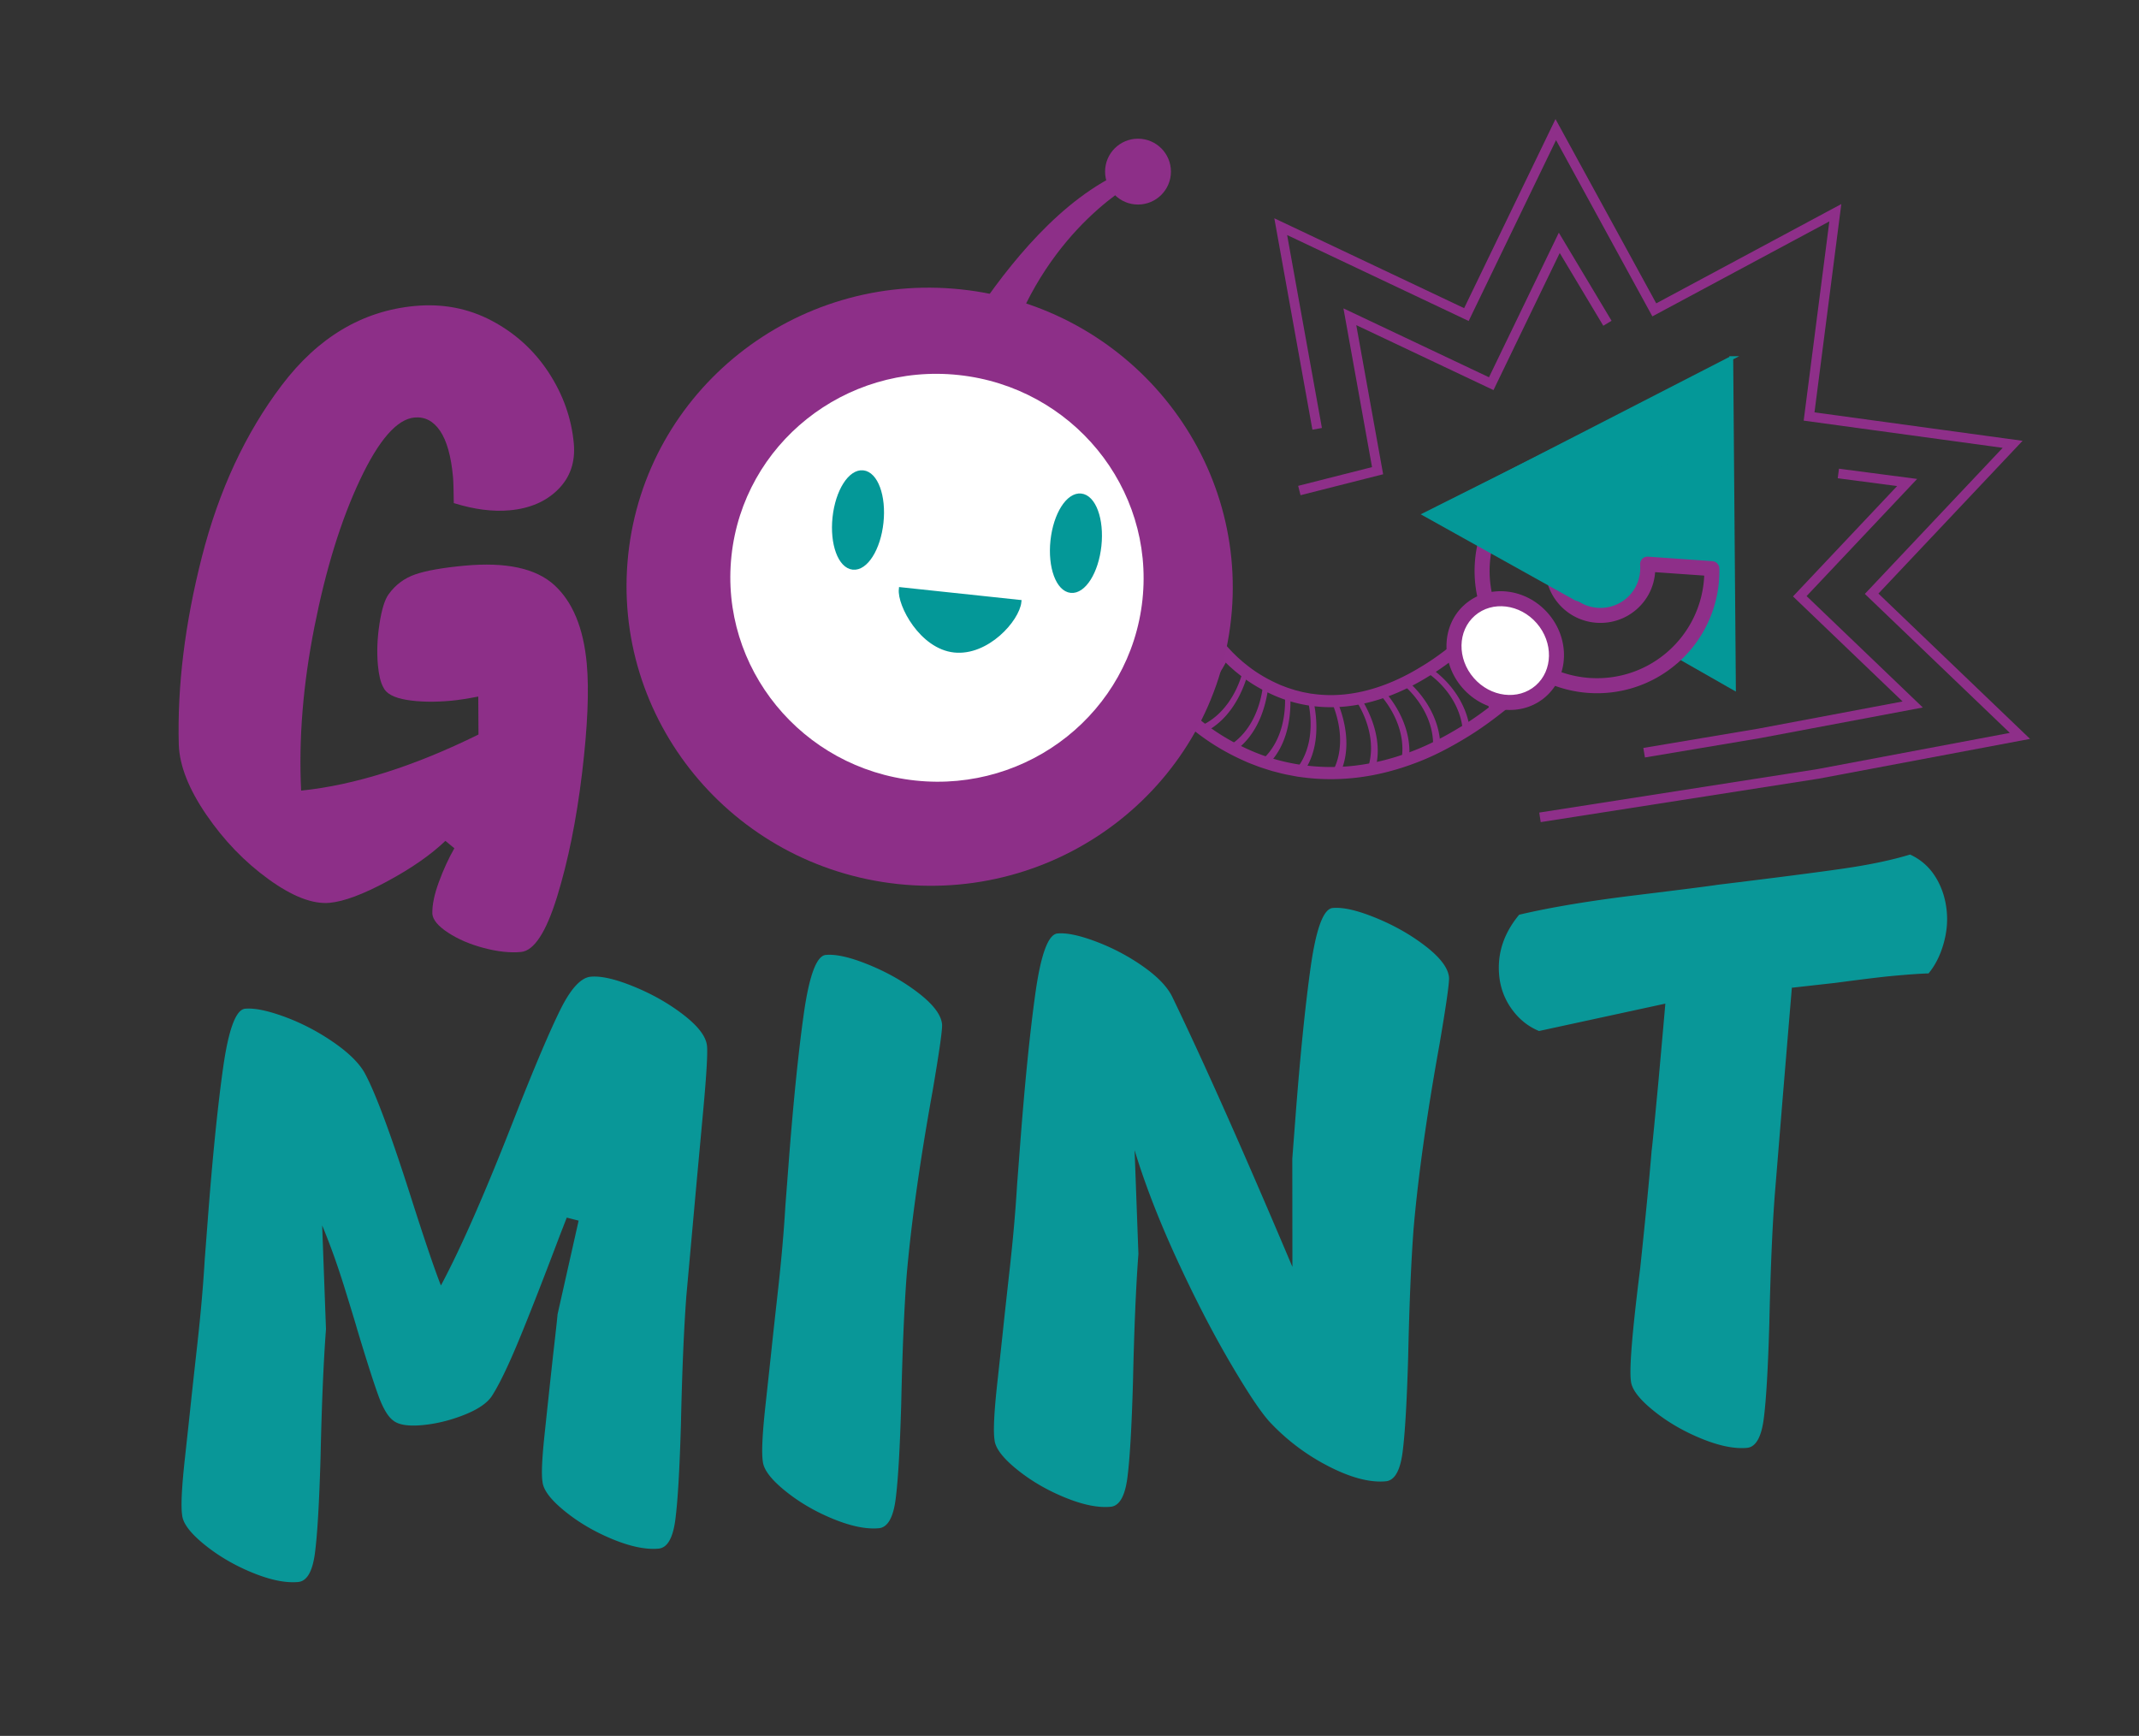 <svg id="prefix__o" xmlns="http://www.w3.org/2000/svg" viewBox="0 0 1108.29 899.44"><rect x="0" y="0" width="1108.29" height="899.44" fill="#333333" stroke="none"/><defs><style>.prefix__q{fill:#8e2f89}.prefix__r{fill:#8d2f88}.prefix__s{fill:#099798}.prefix__t{fill:#049898;stroke:#049898;stroke-miterlimit:10;stroke-width:2px}.prefix__u{fill:#fff}</style></defs><path class="prefix__s" d="M130.74 814.85c-9.34-3.84-17.64-8.7-24.89-14.6-7.25-5.89-11.07-10.96-11.47-15.2-.7-4.49-.24-14.17 1.38-29.02 1.62-14.84 2.66-24.43 3.11-28.75.6-5.76 1.76-16.35 3.48-31.78 1.71-15.42 2.95-29.73 3.73-42.93l1.55-20.26c2.44-32.18 5.08-58.39 7.91-78.63 2.83-20.23 6.65-30.58 11.46-31.02 4.81-.45 11.57.93 20.28 4.11 8.71 3.19 17.02 7.48 24.95 12.88 7.92 5.41 13.4 10.67 16.44 15.81 5.47 9.77 13.42 31 23.88 63.7 7.24 22.73 12.54 38.36 15.9 46.89 10.46-19.51 23.41-49.1 38.86-88.77 9.93-25.17 17.61-43.21 23.02-54.13 5.41-10.91 10.66-16.61 15.75-17.08 5.37-.5 12.88 1.23 22.52 5.19 9.64 3.96 18.22 8.87 25.76 14.73 7.53 5.87 11.52 11.2 11.97 16.01.37 3.96-.3 15.22-2.01 33.78-1.7 18.56-2.77 30.15-3.2 34.75l-5.49 60.85c-1.28 16.96-2.22 39.15-2.82 66.6-.68 23.46-1.65 39.96-2.91 49.49-1.26 9.53-4.15 14.51-8.67 14.93-6.51.6-14.43-1.02-23.78-4.86-9.34-3.84-17.64-8.7-24.89-14.6-7.25-5.89-11.07-10.96-11.47-15.2-.62-3.65-.29-11.59 1-23.85 1.29-12.24 2.78-26.15 4.48-41.72 1.42-12.4 2.19-19.46 2.32-21.19l10.91-48.52-6.14-1.57-3.46 8.88c-8.94 23.66-16.15 42.09-21.63 55.29-5.48 13.21-10.1 22.7-13.84 28.46-2.52 3.66-7.35 6.89-14.51 9.69s-14.28 4.53-21.35 5.19c-7.36.68-12.42-.13-15.21-2.44-2.75-2.03-5.39-6.56-7.89-13.61-2.51-7.04-6.03-18.06-10.55-33.05-.86-3.06-3.11-10.48-6.77-22.27-3.66-11.79-7.51-22.48-11.53-32.1l1.98 53.74c-1.28 16.96-2.22 39.15-2.82 66.6-.68 23.46-1.65 39.96-2.91 49.49-1.26 9.53-4.15 14.51-8.68 14.93-6.51.6-14.43-1.02-23.78-4.86zM431.6 786.98c-9.34-3.84-17.64-8.7-24.89-14.6-7.25-5.89-11.07-10.96-11.47-15.2-.7-4.5-.24-14.17 1.38-29.02 1.62-14.84 2.66-24.43 3.11-28.75.6-5.76 1.76-16.35 3.48-31.78 1.71-15.42 2.95-29.73 3.73-42.93l1.55-20.26c2.44-32.18 5.08-58.39 7.91-78.63 2.83-20.23 6.65-30.58 11.46-31.02 5.37-.5 12.88 1.23 22.52 5.19 9.64 3.96 18.22 8.87 25.76 14.73 7.53 5.87 11.52 11.2 11.97 16.01.24 2.55-1.41 14.11-4.92 34.69-6.6 36.56-11.07 68.37-13.42 95.4-1.28 16.96-2.22 39.15-2.82 66.6-.68 23.46-1.65 39.96-2.91 49.49-1.26 9.53-4.15 14.51-8.68 14.93-6.51.6-14.43-1.02-23.78-4.86zM713.05 475.66c9.63 3.96 18.22 8.87 25.76 14.73 7.53 5.87 11.52 11.2 11.97 16.01.24 2.55-1.41 14.11-4.92 34.69-6.6 36.56-11.07 68.37-13.42 95.4-1.28 16.96-2.22 39.15-2.82 66.6-.68 23.46-1.65 39.96-2.91 49.49s-4.15 14.51-8.67 14.93c-8.21.76-18.08-1.82-29.61-7.74a111.248 111.248 0 01-30.6-23.06c-4.77-5.26-11.73-15.75-20.89-31.45s-18.29-33.47-27.41-53.31c-9.11-19.84-16.34-38.5-21.66-55.99l1.98 53.74c-1.28 16.96-2.22 39.15-2.82 66.6-.68 23.46-1.65 39.96-2.91 49.49-1.26 9.53-4.15 14.51-8.68 14.93-6.51.6-14.43-1.02-23.78-4.86-9.34-3.84-17.64-8.7-24.89-14.6-7.25-5.89-11.07-10.96-11.47-15.2-.7-4.5-.24-14.17 1.38-29.02 1.62-14.84 2.66-24.43 3.11-28.75.6-5.76 1.76-16.35 3.48-31.78 1.71-15.42 2.95-29.73 3.73-42.93l1.55-20.26c2.44-32.18 5.08-58.39 7.91-78.63 2.83-20.23 6.65-30.58 11.46-31.02 4.81-.45 11.57 1 20.3 4.32 8.72 3.33 16.82 7.64 24.31 12.94 7.48 5.3 12.46 10.55 14.94 15.74 16.6 34.41 37.32 81 62.17 139.76l-.06-56.06 1.55-20.26c2.44-32.18 5.08-58.39 7.91-78.63 2.83-20.23 6.65-30.58 11.46-31.02 5.37-.5 12.88 1.23 22.52 5.19zM1002.98 454.58c3.2 5.27 5.1 11.16 5.7 17.66.53 5.66-.08 11.42-1.82 17.29-1.74 5.87-4.28 10.81-7.61 14.83-4.27.12-10.65.56-19.14 1.35-5.38.5-15.11 1.69-29.2 3.56l-22.45 2.51c.65-8.33-.97 11.08-4.88 58.23l-4.01 49.16c-1.28 16.96-2.22 39.15-2.82 66.6-.68 23.46-1.65 39.96-2.91 49.49s-4.15 14.51-8.67 14.93c-6.51.6-14.43-1.02-23.78-4.86-9.34-3.84-17.65-8.7-24.89-14.6-7.25-5.89-11.07-10.96-11.47-15.2-.89-6.48.73-26.03 4.84-58.65 2.88-27.37 4.85-47.67 5.91-60.89.05.57 1.23-11.38 3.53-35.85 1.97-21.86 3.15-35.24 3.56-40.13l-65.45 14.19c-5.64-2.33-10.34-6.1-14.1-11.32-3.77-5.21-5.95-11.07-6.55-17.58-1.05-11.31 2.4-21.76 10.36-31.35 15.92-3.76 35.93-7.11 60.06-10.06 24.12-2.94 38.43-4.77 42.93-5.47 29.63-3.6 51.26-6.39 64.92-8.37 13.65-1.97 25.2-4.4 34.64-7.28 5.66 2.62 10.09 6.56 13.29 11.82z"/><path class="prefix__r" d="M200.63 456.67c-12.5 6.72-22.43 10.42-29.79 11.11-8.77.81-19.35-3.27-31.74-12.25-12.39-8.98-23.12-20.11-32.2-33.4-9.08-13.28-13.83-25.32-14.26-36.13-.83-30.45 3.16-62.92 11.95-97.4 8.79-34.48 22.58-64.15 41.4-89 18.81-24.85 41.8-38.54 68.96-41.06 14.43-1.34 27.72 1.22 39.87 7.65 12.15 6.44 21.97 15.37 29.45 26.8 7.48 11.44 11.82 23.66 13.03 36.67.89 9.62-1.8 17.57-8.06 23.86-6.26 6.29-14.63 9.92-25.1 10.88-8.77.81-18.44-.43-29.02-3.73-.07-6.84-.2-11.39-.41-13.66-1-10.75-3.23-18.67-6.7-23.78-3.47-5.1-7.89-7.4-13.27-6.9-9.06.84-18.47 11.63-28.25 32.36-9.78 20.74-17.63 46.08-23.56 76.01-5.93 29.94-8.23 58.26-6.9 84.95 27.7-2.85 58.33-12.53 91.89-29.06l-.11-19.68c-5.61 1.09-10.25 1.81-13.92 2.15-8.77.81-16.49.67-23.15-.42-6.67-1.09-10.72-3.29-12.16-6.58-1.37-2.44-2.29-6.21-2.76-11.3-.63-6.79-.37-13.94.79-21.47 1.16-7.52 2.75-12.67 4.78-15.42 3.54-4.89 8.14-8.31 13.81-10.27 5.66-1.95 14.16-3.45 25.48-4.5 21.5-1.99 37 1.35 46.51 10.03 9.51 8.68 15.11 22.21 16.82 40.6 1.28 13.86.47 32.84-2.43 56.93-2.9 24.1-7.21 45.39-12.91 63.9-5.71 18.5-11.95 28.07-18.74 28.7-5.66.52-12.07-.17-19.24-2.07-7.17-1.9-13.33-4.54-18.49-7.92-5.17-3.37-7.89-6.62-8.18-9.73-.14-4.55.99-10.08 3.39-16.58 2.39-6.49 5.07-12.31 8.01-17.43l-4.64-3.85c-7.6 7.27-17.66 14.26-30.16 20.98z"/><path class="prefix__q" d="M798.3 425.97l-.77-4.94 144.08-22.51 99.75-18.78-75.12-72.01 71.42-75.69-103.11-14.1 13.3-103.21-91.7 49.2-49.91-91.32-45.27 93.71-94.06-44.54 18.02 99.97-4.92.89-19.74-109.54 98.35 46.57 47.34-97.98 52.2 95.49 95.89-51.45-13.9 107.93 107.82 14.74-74.69 79.15 78.56 75.3-109.38 20.59-144.16 22.53z"/><path class="prefix__q" d="M852.3 392.47l-.83-4.93 59.5-9.99 74.83-14.09-56.79-54.43 53.96-57.19-30.78-4.04.65-4.95 40.49 5.3-57.28 60.7 60.22 57.73-84.42 15.89-59.55 10zM673.85 256.58l-1.23-4.84 38.28-9.71-14.81-82.25 75.4 35.7 36.19-74.91 27.33 45.64-4.29 2.57-22.57-37.69-34.32 71.03-71.1-33.66 13.92 77.27-42.8 10.85z"/><path class="prefix__t" d="M897.03 185.56l-157.06 80.71 90.51 51.61 21.4-11.61 5.59-13.03 29.77 1.86-5.58 26.05-12.49 18.79 29.24 16.67-1.38-171.05z"/><path class="prefix__q" d="M797.15 343.85l-4.62 4.62-4.83 4.47c-3.15 3.03-6.62 5.81-9.97 8.67-6.92 5.54-14.05 10.91-21.85 15.56-7.75 4.68-15.87 8.97-24.61 12.24-8.7 3.31-17.88 5.79-27.36 7.05-18.93 2.6-39.04-.04-56.58-7.91-8.78-3.89-17.05-8.81-24.48-14.74l-2.78-2.23-2.68-2.35-1.33-1.18-1.29-1.24c-.85-.83-1.72-1.64-2.56-2.49a120.21 120.21 0 01-9.43-10.88l-5.01 3.78c3.12 4.08 6.45 7.91 9.97 11.5.89.89 1.8 1.75 2.7 2.63l1.36 1.3 1.41 1.25 2.83 2.48 2.93 2.36c7.83 6.25 16.56 11.45 25.85 15.56l1.74.78c.59.25 1.19.47 1.78.7l3.57 1.37c2.4.87 4.85 1.6 7.29 2.37 2.49.62 4.95 1.33 7.46 1.83l3.78.72 1.89.35 1.91.25c10.17 1.41 20.51 1.37 30.51.03 10.01-1.33 19.67-3.95 28.78-7.41 9.15-3.42 17.6-7.89 25.63-12.74 8.08-4.82 15.44-10.36 22.55-16.06 3.44-2.94 7-5.8 10.23-8.9l4.94-4.58 4.72-4.73m-30.91-30.67l-4 4.02-4.13 3.81c-2.71 2.62-5.6 4.9-8.4 7.32-5.74 4.58-11.57 8.99-17.66 12.59-12.07 7.46-24.86 12.49-37.49 14.17-6.32.85-12.59.85-18.74 0l-1.16-.14-1.14-.22-2.29-.43c-1.53-.29-3.02-.76-4.53-1.1-1.48-.49-2.98-.92-4.46-1.45l-2.2-.85c-.37-.14-.74-.27-1.1-.42l-1.08-.49c-5.76-2.56-11.33-5.82-16.36-9.87l-1.89-1.51-1.81-1.6-.91-.8-.86-.84-1.73-1.68a84.26 84.26 0 01-6.21-7.15l-5.01 3.78a89.5 89.5 0 006.75 7.78l1.87 1.81.94.91.98.86 1.96 1.73 2.04 1.63c5.44 4.36 11.46 7.9 17.73 10.69 12.56 5.61 26.37 7.41 40.05 5.58 13.71-1.83 27.3-7.24 39.93-15.03 6.37-3.78 12.43-8.35 18.36-13.09 2.9-2.5 5.88-4.86 8.67-7.55l4.24-3.92 4.11-4.12"/><path class="prefix__q" d="M761.61 378.6l-3.72-.25c-1.06-12.58-9.1-23.38-18.4-29.81l.76-3.16a56.9 56.9 0 017.6 6.18c2.38 2.32 4.58 4.92 6.5 7.74 1.92 2.82 3.56 5.88 4.82 9.12 1.26 3.25 2.14 6.68 2.45 10.18zM775.56 368.7l-3.65.09c-2.31-12.42-11.11-22.6-21-28.06l.5-3.28c11.26 6.12 21.46 17.36 24.15 31.25zM788.52 357.94c-1.19.13-2.4.23-3.63.31-1.58-6.03-4.84-11.53-8.88-16.01-4.07-4.52-8.95-8-14.16-10.38.12-1.08.22-2.19.3-3.32 11.7 5.14 22.53 15.75 26.37 29.41zM800.52 346.44l-3.57.52c-4.07-11.87-14.01-20.92-24.66-24.9l.11-3.36c12.11 4.45 23.49 14.46 28.11 27.73zM693.93 401.61c-1.12-.67-2.23-1.42-3.31-2.13 3.02-5.6 3.98-11.92 3.68-17.96-.31-6.06-1.87-11.85-3.98-17.08.7-.77 1.38-1.51 2.04-2.3 4.95 11.39 8.07 26.36 1.57 39.47zM712.34 399.32l-3.54-1.49c3.98-12.27-.12-25.16-6.01-34.53.58-.9 1.14-1.79 1.68-2.68 1.72 2.64 3.33 5.54 4.71 8.57 1.38 3.01 2.54 6.2 3.36 9.51.82 3.31 1.3 6.75 1.32 10.24 0 3.46-.47 6.93-1.53 10.38zM729.89 394.43l-3.69-1.05c2.1-12.58-3.64-24.8-10.97-33.27l1.35-2.87c2.12 2.41 4.12 4.95 5.92 7.75 1.8 2.79 3.38 5.8 4.65 8.97 1.27 3.17 2.21 6.5 2.71 9.95.5 3.44.58 7.02.03 10.52zM746.26 387.39l-3.73-.61c.2-6.34-1.45-12.37-4.23-17.78-2.76-5.37-6.62-10.13-10.85-13.85l1.04-3.03c4.84 4.13 9.28 9.27 12.54 15.3 3.24 5.98 5.33 12.84 5.23 19.97zM623.57 379.66c-.44-1.23-.89-2.41-1.26-3.66 5.84-2.59 10.52-6.9 14.04-11.81 3.54-4.94 5.96-10.47 7.47-15.85 1.02-.13 2.08-.35 3.1-.54-1.62 6.11-4.15 12.45-7.94 18.13s-8.89 10.69-15.41 13.73zM639.31 389.4c-.64-1.14-1.26-2.27-1.85-3.39 10.84-7.05 15.61-19.72 16.93-30.68 1.01-.34 2-.69 2.96-1.05-.67 6.3-2.14 12.91-4.98 19.14-2.82 6.19-7.09 12-13.06 15.99zM608.86 366.91c-.23-1.29-.45-2.56-.65-3.82 6.21-1.62 11.47-5.06 15.77-9.36 4.27-4.27 7.6-9.39 9.97-14.43 1.06 0 2.1 0 3.13-.03-2.56 5.73-6.1 11.59-10.77 16.59-4.65 4.98-10.48 9.08-17.44 11.05zM656.56 396.54c-.83-1.02-1.63-2.04-2.41-3.06 9.59-8.73 12.11-22.04 11.65-33.04.93-.51 1.84-1.02 2.72-1.54.35 6.32 0 13.09-1.74 19.71-1.74 6.59-4.96 13.02-10.23 17.94zM674.9 400.67c-.99-.87-1.97-1.67-2.91-2.6 3.97-5.05 6.01-11.1 6.75-17.09.74-6.03.22-12.03-.95-17.47.81-.59 1.63-1.31 2.41-1.97 1.43 6.09 2.26 12.95 1.68 19.72-.58 6.83-2.62 13.61-6.98 19.41z"/><g id="prefix__p"><path class="prefix__q" d="M869.07 343.65c-26.4 22.95-66.55 20.15-89.5-6.25-22.95-26.4-20.15-66.55 6.25-89.5 14.21-12.35 33.04-17.73 51.66-14.74 1.99.32 3.41 2.1 3.27 4.12l-2.32 33.29c-.08 1.13-.67 2.17-1.55 2.85-.9.68-2.07.92-3.17.68-6.54-1.45-13.14.19-18.1 4.51-8.63 7.5-9.54 20.62-2.04 29.25 7.5 8.63 20.62 9.55 29.24 2.05 4.97-4.32 7.51-10.62 6.99-17.29-.09-1.13.32-2.24 1.11-3.05.76-.81 1.9-1.22 3.04-1.14l33.29 2.32c2.01.14 3.58 1.79 3.63 3.81.35 18.86-7.59 36.76-21.79 49.11zm-78.14-89.87c-23.16 20.14-25.62 55.35-5.48 78.51 20.14 23.16 55.35 25.62 78.51 5.48 11.56-10.05 18.39-24.3 19.06-39.53l-25.44-1.78c-.55 7.46-3.94 14.33-9.66 19.31-11.86 10.32-29.91 9.05-40.23-2.82-10.32-11.87-9.06-29.92 2.8-40.23 5.72-4.97 12.99-7.37 20.46-6.88l1.78-25.45a55.464 55.464 0 00-41.8 13.38z"/><ellipse class="prefix__u" cx="779.92" cy="337.1" rx="25.51" ry="27.89" transform="rotate(-41 780.01 337.102)"/><path class="prefix__q" d="M800.77 361.08c-12.24 10.64-31.55 8.53-43.05-4.69-11.5-13.22-10.9-32.64 1.34-43.28s31.55-8.53 43.05 4.69c11.5 13.22 10.9 32.64-1.34 43.28zm-36.6-42.09c-8.99 7.82-9.25 22.3-.57 32.29 8.68 9.99 23.06 11.75 32.06 3.93 8.99-7.82 9.25-22.3.57-32.29-8.68-9.99-23.06-11.75-32.06-3.93z"/></g><path class="prefix__r" d="M508.09 158.89c19.21-27.71 47.06-61.02 81.34-72.89l3.55 5.55s-42.51 19.9-66.02 75.95c-10.07-4.59-18.88-8.6-18.88-8.6z"/><circle class="prefix__r" cx="589.64" cy="88.92" r="17.06"/><ellipse class="prefix__r" cx="481.66" cy="303.99" rx="154.92" ry="157.07" transform="rotate(-83.92 481.682 303.984)"/><ellipse class="prefix__u" cx="485.46" cy="299.35" rx="105.65" ry="107.08" transform="rotate(-83.92 485.477 299.35)"/><path class="prefix__t" d="M494.43 337.09c16.99 1.81 32.8-15.92 33.8-25.27l-61.52-6.55c-.87 8.19 10.73 30.01 27.72 31.82z"/><ellipse class="prefix__t" cx="444.54" cy="269.42" rx="24.88" ry="12.27" transform="rotate(-83.92 444.559 269.418)"/><ellipse class="prefix__t" cx="557.45" cy="281.45" rx="24.88" ry="12.27" transform="rotate(-83.92 557.468 281.436)"/><path class="prefix__t" d="M892.82 189.03l-154.56 77.5 78.42 43.72c18.46 5.32 4.75-.35 6.24-2.79l69.9-118.43z"/></svg>